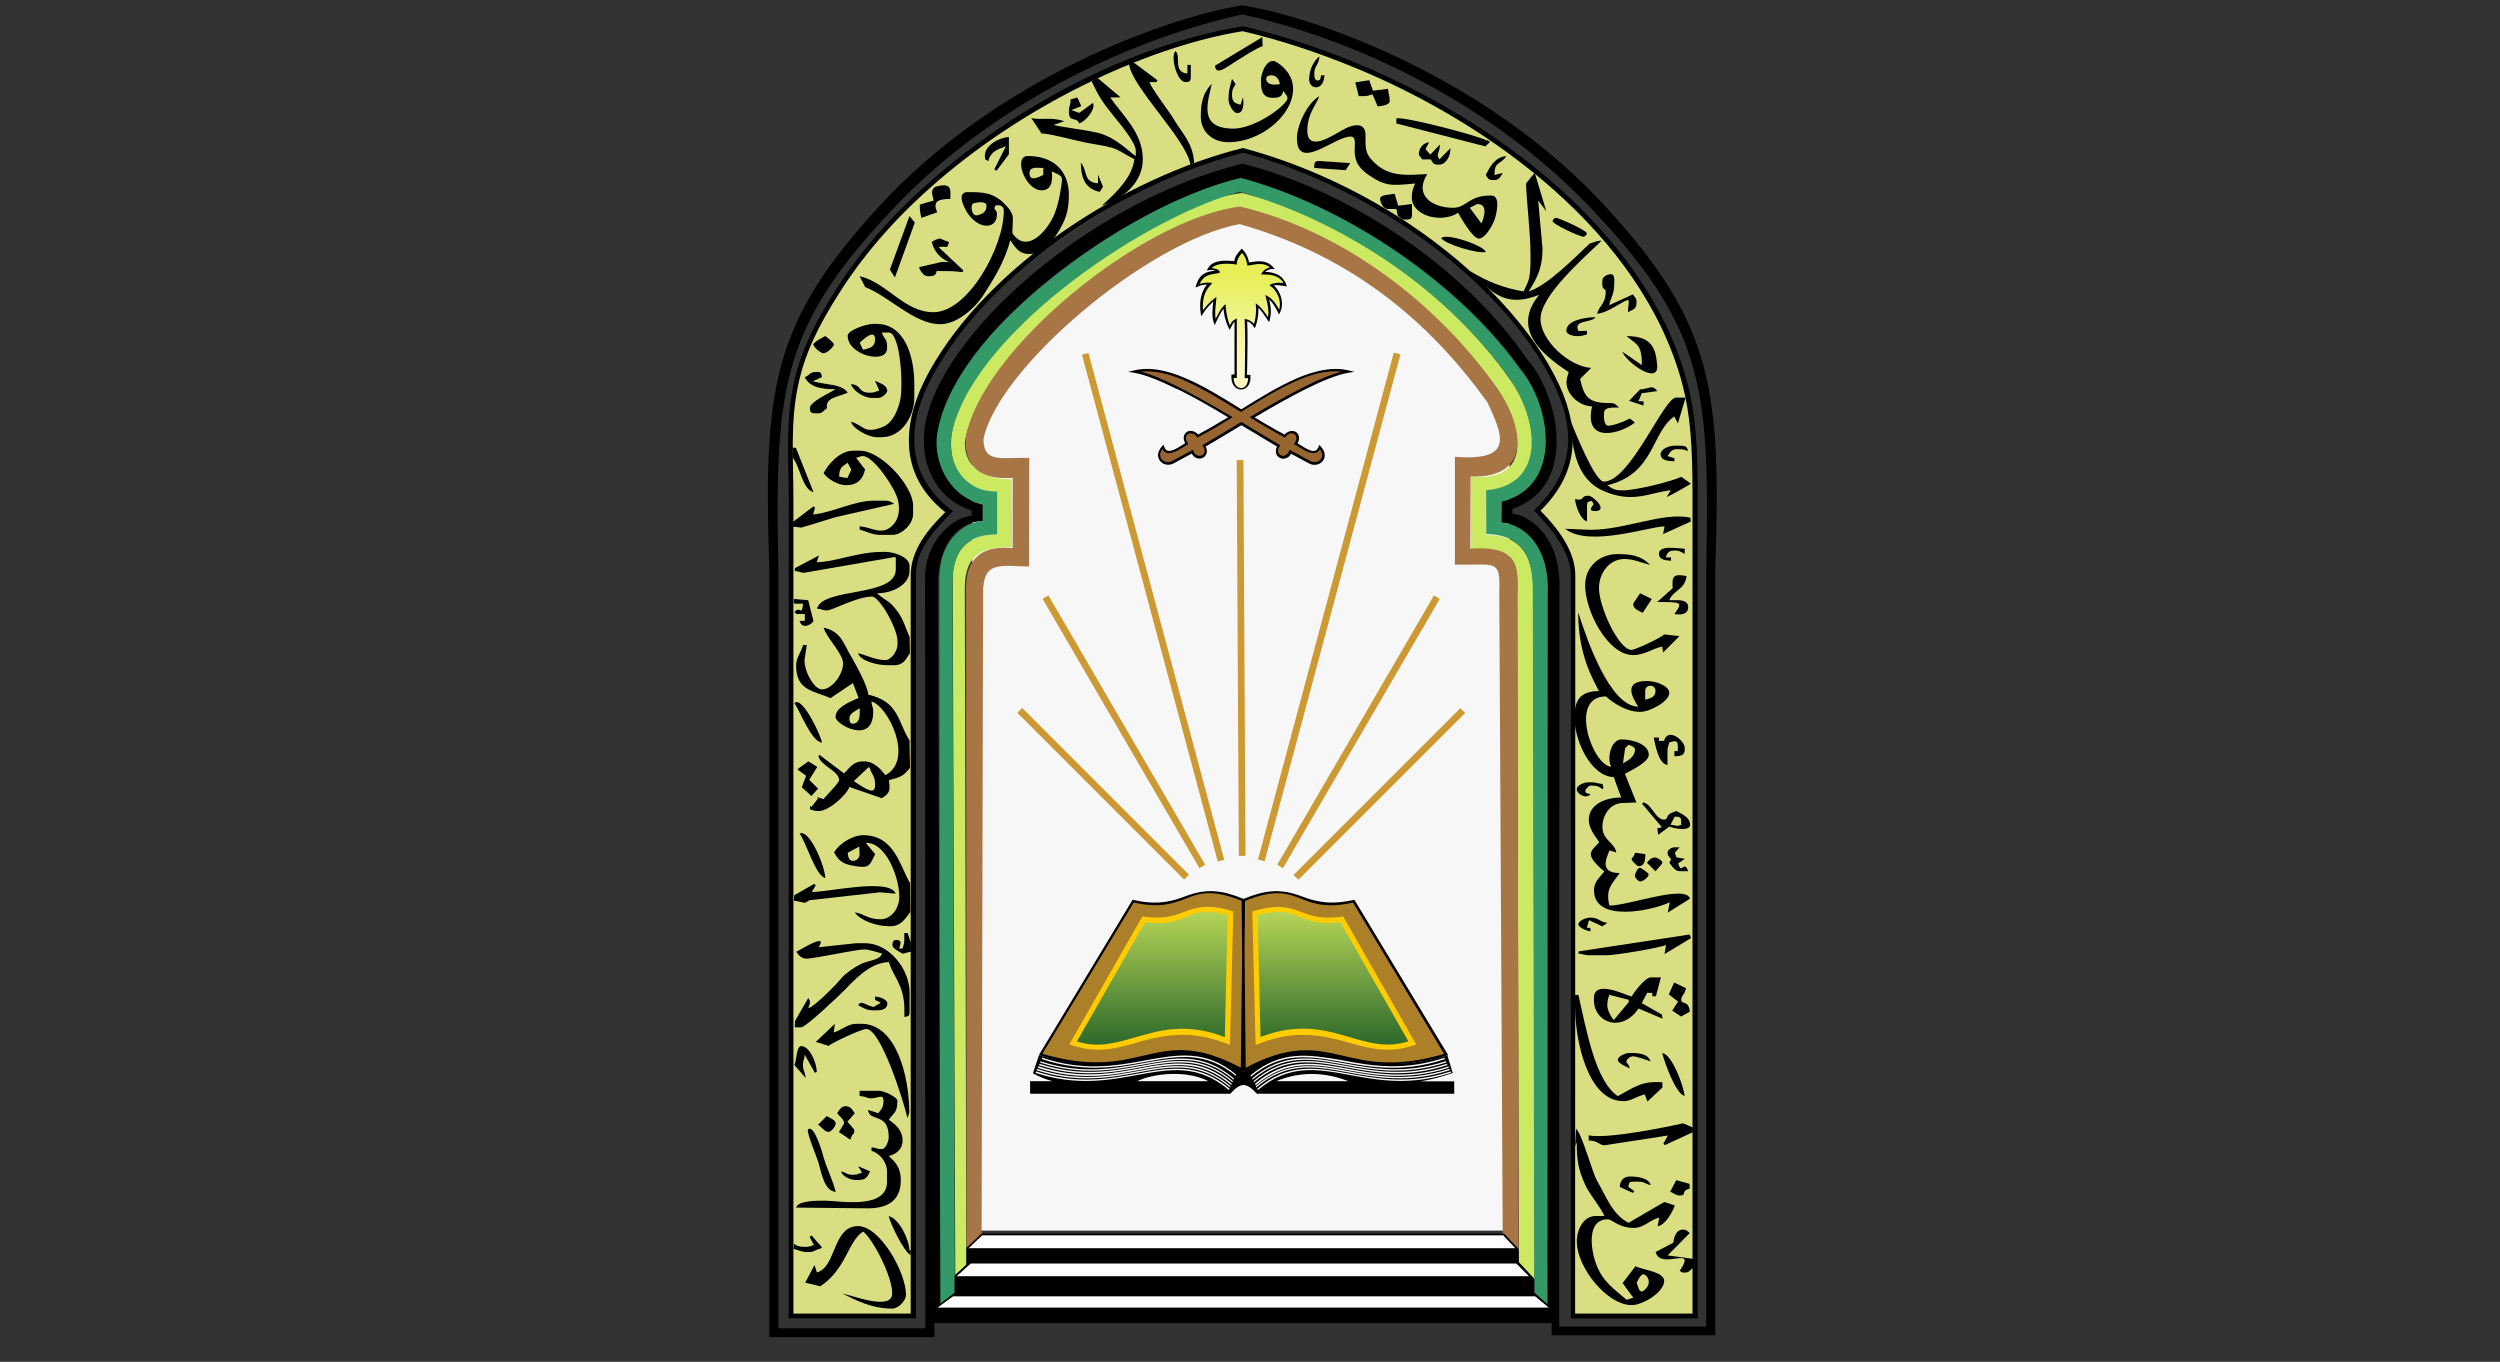 <?xml version="1.0" encoding="UTF-8"?><svg id="Layer_1" xmlns="http://www.w3.org/2000/svg" xmlns:xlink="http://www.w3.org/1999/xlink" viewBox="0 0 250 136.18"><rect x="0" y="0" width="250" height="136.18" fill="#333333" stroke="none"/><defs><style>.cls-1{fill:url(#linear-gradient-2);}.cls-1,.cls-2,.cls-3,.cls-4,.cls-5,.cls-6,.cls-7,.cls-8,.cls-9,.cls-10,.cls-11,.cls-12{fill-rule:evenodd;}.cls-2{fill:url(#linear-gradient-3);}.cls-13{fill:#fc0;}.cls-3{fill:#fff;}.cls-4{fill:#a87645;}.cls-5{fill:#d8de81;}.cls-6{fill:#396;}.cls-7{fill:#f7f7f7;}.cls-9{fill:#cbe961;}.cls-10{fill:#ab8029;}.cls-11{fill:url(#linear-gradient);}.cls-12{fill:#976530;}.cls-14{fill:#c93;}</style><linearGradient id="linear-gradient" x1="124.12" y1="54.08" x2="124.12" y2="63.46" gradientTransform="translate(0 90.77) scale(1 -1)" gradientUnits="userSpaceOnUse"><stop offset="0" stop-color="#faf8c1"/><stop offset="1" stop-color="#e6ef55"/></linearGradient><linearGradient id="linear-gradient-2" x1="115.19" y1="1.22" x2="115.19" y2="-15.33" gradientTransform="translate(0 90.77) scale(1 -1)" gradientUnits="userSpaceOnUse"><stop offset="0" stop-color="#c7e25c"/><stop offset="1" stop-color="#1c5c25"/></linearGradient><linearGradient id="linear-gradient-3" x1="133.36" x2="133.36" xlink:href="#linear-gradient-2"/></defs><path class="cls-7" d="M123.6,21.09c11.21,3.49,21.74,10.5,27.35,21.5v80.47h-53.72V43.09c-.26-6.01,18.68-22.5,26.37-22Z"/><path class="cls-12" d="M113.43,37.15c2.29.4,6.08,2.5,9.59,4.58-1.08.65-2.17,1.31-3.25,1.89-.67-.86-1.72-.19-1.1.76-.84.52-2.01,1.41-2.38.33-.95.98.02,1.96.93,1.57.67-.36,1.33-.72,2-1.08.43,1.08,1.84.41,1.17-.59,1.1-.65,2.39-1.43,3.74-2.24,1.34.81,2.63,1.58,3.74,2.24-.67,1,.74,1.67,1.17.59.67.36,1.33.72,2,1.08.91.38,1.88-.6.93-1.57-.36,1.07-1.53.19-2.38-.33.62-.95-.43-1.62-1.1-.76-1.1-.59-2.19-1.22-3.25-1.89,3.53-2.08,7.3-4.18,9.59-4.58-3.17-.74-6.83,1.51-10.69,3.91-3.86-2.38-7.52-4.63-10.69-3.91Z"/><path d="M114.07,37.16c1.07.28,2.36.83,3.75,1.53,1.67.84,3.51,1.88,5.27,2.93l.17.1-.17.1c-.55.33-1.08.65-1.62.98-.53.31-1.08.62-1.64.91l-.09.05-.07-.09c-.21-.28-.46-.36-.67-.34-.09.02-.15.03-.22.09s-.12.1-.14.17c-.09.17-.07.43.12.71l.07.1-.1.07h0c-.1.07-.19.12-.28.17-.36.22-.76.48-1.14.6-.45.15-.83.12-1.07-.33-.17.22-.24.43-.22.62,0,.14.05.26.12.36.07.1.17.19.31.24.21.1.46.1.72,0l2-1.08.12-.07.05.12c.12.33.34.46.57.48h0c.1,0,.19-.02.28-.05.09-.03.15-.1.21-.19.1-.17.1-.41-.09-.71l-.07-.1.1-.07h0c.79-.46,1.67-.98,2.6-1.55.31-.19.64-.4,1.14-.69l.05-.03.05.03h0c.52.31.83.5,1.14.69.93.55,1.81,1.08,2.6,1.55l.1.07-.07.1c-.19.29-.19.53-.09.71.05.09.12.14.21.19.09.05.19.07.28.05h0c.21-.02.43-.15.57-.48l.05-.12.12.07,2,1.08c.26.1.52.09.72,0,.12-.05.22-.14.29-.24s.12-.22.12-.36c0-.19-.07-.4-.22-.62-.22.43-.62.46-1.07.33-.36-.12-.76-.38-1.14-.6-.09-.05-.17-.12-.29-.17l-.1-.07.07-.1c.19-.29.21-.53.12-.71-.03-.07-.09-.14-.14-.17-.07-.05-.14-.07-.22-.09-.21-.02-.46.07-.67.34l-.07.09-.09-.05c-.55-.29-1.1-.6-1.64-.91s-1.08-.64-1.62-.98l-.17-.1.17-.1c1.76-1.05,3.6-2.1,5.27-2.93,1.39-.71,2.7-1.26,3.75-1.53-1.38-.15-2.86.21-4.41.88-1.79.77-3.67,1.93-5.59,3.12l-.07.03-.07-.03c-1.93-1.19-3.8-2.34-5.59-3.12-1.51-.65-3-1.03-4.37-.88h0ZM117.72,38.92c-1.67-.83-3.17-1.45-4.3-1.64l-.6-.1.59-.14c1.62-.38,3.34,0,5.16.79,1.79.76,3.65,1.91,5.56,3.1,1.91-1.19,3.77-2.32,5.56-3.1,1.82-.77,3.55-1.17,5.16-.79l.59.14-.6.1c-1.14.19-2.63.81-4.3,1.64-1.62.81-3.37,1.81-5.08,2.82.48.29.96.59,1.45.86.52.29,1.03.59,1.55.86.26-.29.57-.4.83-.36.12.02.24.05.33.12.1.07.17.15.22.28.1.22.1.52-.09.83.05.03.12.07.19.12.36.22.74.46,1.08.59.36.12.69.09.83-.36l.07-.19.14.14c.31.33.43.65.41.93,0,.19-.07.36-.17.5s-.24.26-.4.33c-.26.12-.6.14-.91,0h0l-1.89-1.02c-.17.34-.45.48-.72.5h0c-.14.02-.28-.02-.41-.09-.12-.07-.22-.15-.29-.28-.12-.22-.15-.52.03-.84-.76-.45-1.6-.95-2.5-1.5-.4-.24-.81-.48-1.07-.64-.28.17-.69.41-1.08.65-.9.53-1.74,1.05-2.5,1.48.19.33.15.64.03.84-.07.12-.17.22-.29.28-.12.07-.26.09-.41.09h0c-.28-.02-.53-.17-.72-.5l-1.89,1.02h0c-.33.14-.65.12-.91,0-.15-.07-.29-.19-.4-.33-.1-.14-.15-.31-.17-.5,0-.29.12-.62.41-.93l.14-.14.07.19c.14.45.46.48.83.36.34-.12.72-.36,1.08-.59.07-.03.12-.09.19-.12-.17-.33-.19-.62-.09-.83.05-.1.14-.21.22-.28.1-.07.21-.1.33-.12.26-.03.57.07.83.36.52-.28,1.03-.57,1.55-.86.48-.29.96-.59,1.45-.86-1.69-1.02-3.44-2.03-5.06-2.82Z"/><path class="cls-11" d="M128.51,28.49c-.21-.88-1.14-1.19-2.22-1.19.14-.26.62-.52.96-.52-.76-.81-1.72-.48-2.41-.4-.05-.45-.22-.86-.64-1.33-.34.38-.62.71-.65,1.2-1.1-.19-2.25-.12-2.65.62.36-.07.9.07.93.24-.84.19-1.7.12-2.1,1.43.38-.17.79-.24,1.22-.22-.57.59-.96,1.51-.77,2.96.41-.6.79-1.03,1.29-1.41-.05.62-.22,1.6.02,2.29.36-.74.64-1.29.95-1.58.07.76.21,1.5.53,2.13.22-.46.36-.65.59-.77v5.65h-.31c-.1,1.69,1.79,1.65,1.67.02h-.34c.02-1.84.09-3.84,0-5.66.22.05.62.26.83.6.22-.65.31-1.36.28-2.05.5.41.84,1,1.14,1.43.21-.76.07-1.48-.14-2.27.59.33.93,1,1.19,1.51.48-.86.02-2.17-.76-2.7.22-.14,1.05-.05,1.41.02Z"/><path d="M128.63,28.47h0l.05.19-.19-.05c-.24-.05-.74-.12-1.07-.09h-.05c.48.43.83,1.17.83,1.86,0,.15-.02.29-.05.45-.03.14-.09.29-.15.41h0l-.1.21-.1-.21h0c-.21-.41-.48-.95-.88-1.29.07.29.12.57.15.84.03.38.02.77-.09,1.17l-.07.26-.15-.21c-.03-.05-.1-.15-.15-.24-.21-.31-.45-.67-.76-.98,0,.41-.03.81-.12,1.22-.02.09-.05.19-.07.29h0c-.03.1-.05.19-.09.29h0l-.09.24-.14-.21c-.14-.22-.36-.4-.57-.48-.02,0-.03-.02-.05-.02.05,1.46.03,3.03,0,4.53,0,.29-.02.57-.02.84h.34v.1c.05.62-.17,1.03-.48,1.22-.14.09-.29.14-.46.14-.15,0-.33-.05-.46-.14-.31-.19-.53-.62-.5-1.24v-.12h.31v-5.28s-.05.05-.09.1c-.09.12-.17.28-.28.5l-.1.22-.12-.22c-.17-.33-.29-.69-.38-1.05-.07-.28-.1-.57-.14-.84-.09.12-.17.24-.26.4-.15.26-.31.59-.48.95l-.14.28-.09-.28c-.21-.6-.12-1.39-.05-2v-.07c-.15.14-.29.28-.43.43-.21.22-.4.48-.6.77l-.17.26-.05-.31c-.15-1.07.02-1.86.36-2.46.07-.12.14-.22.21-.33.02-.03.03-.05.05-.07-.21.02-.41.03-.6.09-.05.02-.1.03-.15.05-.05.02-.1.03-.15.07h0l-.24.1.07-.26c.36-1.19,1.07-1.31,1.82-1.43l.1-.02c-.09-.03-.21-.05-.33-.05h-.15c-.05,0-.1,0-.14.02h0l-.24.03.12-.22c.29-.57,1.02-.77,1.82-.76.15,0,.31.02.46.02.12.02.24.02.34.03.03-.21.1-.4.21-.57.12-.21.28-.4.46-.59l.09-.1.09.1c.21.24.36.46.46.71.09.19.14.38.17.57.07-.02.15-.02.22-.03.67-.1,1.5-.24,2.17.48l.19.21h-.29c-.21,0-.48.12-.67.26l-.02.02c.71.03,1.33.21,1.7.6.09.09.17.19.22.29.12.12.15.24.19.38h0ZM128.34,28.33s-.03-.09-.05-.12c-.05-.09-.1-.17-.19-.24-.38-.4-1.05-.53-1.79-.53h-.21l.1-.17s0-.02.02-.02h0s.05-.09.1-.12l.12-.12c.15-.12.36-.22.55-.28-.57-.45-1.22-.34-1.79-.24-.12.02-.24.03-.34.05l-.12.02-.02-.12c-.03-.21-.09-.41-.17-.62-.09-.17-.19-.36-.34-.53-.14.14-.24.29-.33.43-.1.17-.17.38-.19.6l-.02.14-.14-.02h0c-.15-.02-.31-.05-.45-.05-.15-.02-.29-.02-.45-.02-.62,0-1.17.12-1.48.45h.1c.33.03.67.17.71.33l.03.12-.12.03h0c-.12.03-.24.05-.36.07-.62.1-1.2.21-1.55,1.03.03-.02.07-.02.09-.03.29-.09.6-.12.93-.1l.26.02-.17.19h0c-.07.09-.15.17-.22.26s-.14.19-.19.29c-.28.48-.43,1.14-.36,2,.14-.19.29-.38.43-.53.21-.24.43-.45.69-.64l.22-.17-.02.28h0c0,.1-.02.22-.03.34-.05.48-.12,1.07-.03,1.58.12-.24.24-.46.34-.65.15-.28.31-.5.46-.65l.19-.19.02.26c.03.38.09.74.17,1.1.07.28.14.53.24.77.07-.12.14-.22.19-.31.1-.14.21-.22.34-.29l.17-.1v5.97h-.31c0,.46.17.76.4.91.1.07.22.1.33.1.12,0,.22-.03.33-.1.22-.14.38-.45.38-.9h-.34v-.14c0-.31.02-.64.02-.95.02-1.55.05-3.18-.02-4.68v-.15l.15.03h0s.07.02.12.03h0s.09.03.14.05c.17.09.36.21.52.38,0-.02.02-.03.02-.05h0c.02-.09.05-.17.07-.28.1-.48.14-.96.1-1.45l-.02-.28.21.17h0c.43.34.74.81,1.02,1.22h0c.05-.28.05-.53.02-.81-.03-.36-.12-.74-.22-1.12l-.07-.28.26.14h0c.53.29.88.86,1.12,1.34.02-.05.03-.09.03-.14.03-.12.05-.26.05-.4,0-.69-.38-1.43-.9-1.81l-.14-.09.12-.1h0s.1-.05.15-.07c.05-.02.12-.02.19-.03h0c.28-.1.65-.07.93-.03Z"/><polygon class="cls-14" points="146.52 71.3 129.84 87.98 129.35 87.5 146.03 70.82 146.52 71.3"/><polygon class="cls-14" points="143.98 59.89 128.3 86.81 127.72 86.48 143.4 59.54 143.98 59.89"/><rect class="cls-14" x="106.69" y="60.36" width="52.47" height=".69" transform="translate(39.88 173.38) rotate(-75)"/><polygon class="cls-14" points="123.88 85.59 123.67 46.01 124.34 46.01 124.55 85.59 123.88 85.59"/><rect class="cls-14" x="109.97" y="67.59" width=".69" height="23.58" transform="translate(-23.82 101.25) rotate(-45)"/><polygon class="cls-14" points="104.26 59.89 119.94 86.81 120.52 86.48 104.84 59.54 104.26 59.89"/><rect class="cls-14" x="114.98" y="34.48" width=".67" height="52.47" transform="translate(-11.79 31.92) rotate(-15)"/><path class="cls-10" d="M113.33,90.11c5.75,1.33,5.16-2.55,11.07-.09l-.17,16.95c-8.74-4.77-9.73,1.6-20.16-1.53l9.26-15.34Z"/><path class="cls-10" d="M135.34,90.11c-5.75,1.33-5.16-2.55-11.05-.09l.17,16.95c8.74-4.77,9.73,1.6,20.16-1.53l-9.28-15.34Z"/><path class="cls-1" d="M114.38,91.92c4.65.71,3.94-2,8.68-.6-.1,4.25-.21,8.52-.31,12.77-7.14-2.98-10.31,2.12-15.42.19l7.06-12.36Z"/><path class="cls-13" d="M118.41,91.2c1.76-.74,3.06-.62,4.92-.07l-.33,13.37c-3.37-1.39-5.94-1.24-9.33-.24-2.39.71-4.3,1.08-6.73.17l7.3-12.79c1.55.22,2.72.15,4.17-.45h0ZM118.61,91.68c-.95.4-1.96.83-4.1.53l-6.82,11.93c2.1.69,3.89.15,5.82-.4,2.46-.72,5.15-1.51,8.97-.03l.29-12.19c-2.27-.64-3.18-.26-4.17.15Z"/><path class="cls-2" d="M134.17,91.92c-4.65.71-3.94-2-8.68-.6.1,4.25.21,8.52.31,12.77,7.14-2.98,10.31,2.12,15.42.19l-7.06-12.36Z"/><path class="cls-13" d="M134.04,92.21c-2.13.29-3.15-.14-4.1-.53-.98-.41-1.91-.79-4.18-.17l.29,12.19c3.82-1.48,6.51-.69,8.97.03,1.93.57,3.72,1.08,5.82.4l-6.8-11.91h0ZM130.15,91.2c1.43.6,2.6.67,4.17.45l7.3,12.79c-2.43.91-4.34.52-6.73-.17-3.39-1-5.96-1.17-9.33.24l-.33-13.37c1.86-.55,3.17-.67,4.92.07Z"/><path class="cls-9" d="M95.1,44.39c0,2.94,1.77,4.72,4.63,4.82v4.23c-.76-.03-4.46-.03-4.46,4.51l.26,69.61,1.1-1.12-.15-67.63c0-3.55,1.96-4.13,4.72-4.1l-.02-6.78c-2.72.02-4.7-1.05-4.7-3.7,1.67-9.71,17.16-20.6,27.56-23.53,9.67,2.74,18.95,8.76,25.75,18.26,2.62,4.17,3.34,9.23-2.7,8.71v7.28c4.66-.02,4.7,1.1,4.63,4.56l.17,66.72,1.58,1.7-.15-68.25c.12-3.34-.67-6.2-4.68-6.18v-4.39c6.61-.53,4.92-7.78,2.27-11.29-5.68-8.09-16.2-16.04-26.7-18.52-9.66,1.08-29.11,15.96-29.11,25.08Z"/><path class="cls-6" d="M93.6,43.98c0,2.94,1.65,5.82,4.68,6.47v1.65c-1.38.02-4.34,1.55-4.34,5.75l.03,72.81,1.51-1.41-.24-70.47c-.09-4.6,2.22-5.32,4.48-5.34v-4.29c-3.39.05-4.92-2.84-4.6-5.49,1.67-9.71,18.44-21.57,28.83-24.49,9.67,2.74,20.26,9.23,27.04,18.71,2.94,4.3,3.58,10.62-2.38,11.15l.02,4.37c3.87.1,4.72,2.56,4.65,6.01l.15,69.83,1.34,1.31V59.61c.29-5.51-2.98-7.33-4.65-7.33l.02-2.1c6.37-1.51,4.85-9.97,1.82-13.31-5.68-8.09-17.09-16.21-27.89-19.07-11.79,2.6-30.5,17.06-30.5,26.18Z"/><path class="cls-4" d="M96.55,44.05c0,2.94,1.82,3.92,4.72,3.74v7.02c-.76-.03-4.66-.59-4.66,3.96l.05,66.22,1.5-1.33.15-64.41c0-3.25,1.82-2.62,4.6-2.6l.02-10.86c-2.72-.07-4.58.59-4.58-1.88,1.41-7.04,16.35-19.78,25.61-21.5,9.67,2.74,18.02,8.37,24.8,17.85,1.33,3,2.96,5.92-3.27,5.42v10.79c4.11.07,4.56-.65,4.44,2.82l.34,64.14,1.58,1.7-.1-65.67c.26-3.75-.77-4.82-4.72-4.6l.03-7.21c6.45.24,5.16-5.49,2.51-9-5.68-8.09-15.08-15.51-25.56-17.99-9.6,1.14-26.1,14.34-27.47,23.38Z"/><path class="cls-8" d="M92.38,43.96c-.02,3.32,1.72,6.13,4.79,7.09v.53c-1.38.02-4.66,2.05-4.66,6.27l.03,74.98h-14.7V57.01c-.33-17.49.02-23.89,10.91-35.53,9.81-10.72,23.75-17.45,35.48-20.04,11.72,2.58,25.66,9.31,35.48,20.04,10.91,11.62,11.26,18.02,10.91,35.53v75.65h-14.7l.02-73.35c.33-6.01-3.43-7.88-4.7-7.95v-.46c6.78-2.36,4.51-11.62,1.48-14.96-5.94-8.76-17.32-16.77-28.47-19.57-15.94,3.87-31.86,18.47-31.86,27.59h0ZM76.92,133.71h16.52v-1.41h.6v-1.36h-.65l.65-.52-.24-71.64c-.09-4.6,2.22-6.66,4.48-6.68v-1.65c-3.05-.64-4.89-3.77-4.6-6.78,1.34-10.41,18.59-22.98,30.4-25.91,9.83,2.65,21.48,9.88,28.32,19.54,3.22,4.66,3.24,11.62-2.25,12.86l-.02,2.1c2.48.09,4.84,2.67,4.66,6.89l-.03,71.38.52.45h-.52v1.22h.4v1.33h16.37V56.93c.59-18.02-.19-24.51-10.93-36.23C148.67,7.7,131.68,1.79,124.57.59l-.34-.05-.34.05c-7.11,1.2-24.1,7.09-36.03,20.1-10.74,11.7-11.52,18.21-10.93,36.23v76.79h0Z"/><polygon class="cls-3" points="97.08 126.33 151.63 126.33 152.94 127.64 95.62 127.64 97.08 126.33"/><polygon class="cls-3" points="98.22 123.52 150.32 123.52 151.56 124.85 96.82 124.85 98.22 123.52"/><polygon class="cls-3" points="95.29 129.62 153.52 129.62 154.92 130.79 93.72 130.79 95.29 129.62"/><path class="cls-8" d="M95.46,129.27v-1.74l1.19-1.05v-1.7l1.51-1.43h52.24l1.46,1.55v1.31l1.57,1.69v1.38l1.91,1.65v1.38h-62.05v-1.38l2.17-1.65h0ZM97.08,126.33l-1.46,1.31h57.3l-1.29-1.31h-54.55ZM98.22,123.52l-1.39,1.31h54.74l-1.24-1.31h-52.1ZM95.29,129.62l-1.57,1.15h61.19l-1.38-1.15h-58.25Z"/><path class="cls-5" d="M91.31,131.6h-12.2V49.28c-.36-9.16.07-13.03,4.8-20.38,9.31-14.46,28.04-24.06,40.36-26.04v-.02h.07v.02c11.95,2.86,30.07,10.79,39.54,25.79,4.8,7.63,5.63,11.36,5.63,20.64v82.31h-12.2V56.91c-.95-3.41-2.05-4.29-3.58-5.87,4.35-4.13,4.15-8.38,1.58-13.31-6.08-11.69-21.36-20.12-30.98-22.7-9.67,2.46-25.13,11.38-31.16,22.2-2.75,4.97-3.34,10.09,1.76,13.94-1.53,1.55-2.63,2.39-3.58,5.75v74.67h-.03Z"/><path d="M78.87,131.84V49.82c0-3.86-.33-7.64.5-11.45.65-3.06,1.96-5.89,4.34-9.59h0c2.67-4.13,6.02-7.8,9.74-11,8.5-7.33,19.71-13.31,30.86-15.16,3.86.91,7.63,2.17,11.29,3.67,13.74,5.65,29.11,16.83,33.14,32,.81,3.06,1.03,6.35,1.03,11v82.55h-12.69V57.55c0-2.46-2.08-4.84-3.68-6.51,4.17-3.96,4.25-8.3,1.7-13.19h0c-.84-1.62-1.88-3.18-3.03-4.68-6.66-8.54-17.4-15.1-27.75-17.9-11.67,3-25.1,11.55-30.93,22.07-2.77,5.01-3.03,10.07,1.91,13.79-1.69,1.7-3.7,3.7-3.7,6.3v74.4h-12.74v.02ZM79.35,131.36h11.72V57.55c0-2.58,1.76-4.65,3.46-6.33-4.82-3.8-4.32-9.17-1.6-14.08,5.9-10.62,19.55-19.4,31.36-22.34,10.57,2.82,21.33,9.38,28.13,18.09,1.19,1.51,2.22,3.1,3.08,4.75h0c2.51,4.84,2.63,9.43-1.45,13.43,1.64,1.67,3.48,3.98,3.48,6.45l-.02,73.84h11.74V49.28c0-4.61-.21-7.85-1.02-10.88-3.99-15.03-19.24-26.1-32.84-31.67-3.61-1.48-7.33-2.72-11.12-3.61-8.83,1.41-20.97,6.76-30.54,15.03-3.68,3.17-7.01,6.8-9.64,10.9h0c-2.36,3.65-3.63,6.42-4.27,9.43-.81,3.77-.48,7.52-.48,11.34v81.54h0Z"/><path class="cls-8" d="M121.5,6.56c.07,1.1,1.24.09,2.13-.46.59-.36,2.12-1.36,2.63-1.48l-.03-.91-4.73,2.86Z"/><path class="cls-8" d="M117.36,5.65v.17c0,.91.53,2.39,1.2,2.39.4,0,.52-.12.52-.52v-1.2h-.34v.86c-1.51-.12-.57-1.77-1.2-2.24-.12.22-.17.21-.17.53Z"/><path class="cls-8" d="M130.9,7.87c0,.4.22.86.69.86.6,0,.81-.62.86-1.2h-.34c-.07.26-.03.52-.34.52-.24,0-.34-.24-.34-.52v-.17c0-.83.43-.77.52-1.72-.57.4-1.03,1.34-1.03,2.24Z"/><path class="cls-8" d="M135.53,8.23l.34,1.38h.52c.46,0,.46-.09.86-.17l.52,1.2c.38-.03,1.2-.15,1.2-.52,0-.59-.12-.67-.17-1.24l-1.5.19-.38-1.05-1.39.21Z"/><path class="cls-8" d="M122.85,9.76v.17c0,.57.52,1.38.86,1.38.65,0,.69-.86.59-1.58l-.24.74c-.62-.14-.86-.28-.86-1.03,0-.52.17-.69.36-1.03l-.36-.52c-.15.64-.34,1.07-.34,1.88Z"/><path class="cls-8" d="M107.06,9.95c-.02.77-.17.55-.17,1.19,0,1.2.74.46,1.03,1.2.59-.15,1.67-1.39,1.38-2.05l-1.38,1-.77-.28.98-.4-.4-.86-.67.19Z"/><path class="cls-8" d="M126.62,7.87c0-.24.24-.34.52-.34.53,0,.74.43.86.86-.41.14-1.38.15-1.38-.52h0ZM126.1,8.06c0,.86.05,1.72,1.2,1.72.69,0,.9-.15,1.03-.69.53.72.62.74-.07,1.43-1.14,1.12-3.37,2.34-4.91,2.34-3.48,0-2.63-2.48-2.17-4.49-.93.96-1.1,2.01-1.1,3.29,0,1.53,1.19,2.56,2.74,2.56,4.66,0,8.92-5.37,4.87-7.99-.95-.62-1.6,1.05-1.6,1.82Z"/><path class="cls-8" d="M141.88,15.42c0,.1.24.36.34.52h.86c.17.28.22.52.69.52h.17c.64,0,1.15-.88,1.1-1.64l-1.1,1.12s-.17-.33-.17-.34c0-.33.22-.55.22-1.14l-.96,1-.48-.55.36-.69c-.6.07-1.03.6-1.03,1.2Z"/><path class="cls-8" d="M98.49,15.6c0,.48.07.31.34.52.22-.98.91-1.15,1.77-1.51l-1.17,2.32.22.15,1.24-1.65v-1.72c-1,.03-2.41.83-2.41,1.89Z"/><path class="cls-8" d="M131.42,16.8l3.15.22.45-.71-3.08-.21c-.48-.03-.52.22-.52.69Z"/><path class="cls-8" d="M148.58,17.49c.17.28.22.52.69.52h.17c.48,0,.65-.4.84-.72l-.84.21c.03-1.45.55-.93,1.2-1.89-1.15.09-1.65,1.08-2.07,1.89Z"/><path class="cls-8" d="M109.97,19.19l.33-.52-.5-1.2v.86c-1.53-.12-1-1.24-1.72-2.07.02,1.7.53,2.62,1.89,2.93Z"/><path class="cls-8" d="M146.98,20.78c.12-.07.72-.38.74-.38,1.12,0,.69,1.31.43,1.95l-1.17-1.57h0ZM129.7,13.88c0,2.96,3.12.41,4.7-.09.84-.26,1.14-.21,1.08.74-.1,1.62.28,2.36,2.13,3.44,1.27.72,2.15.52,3.91.38-.19.41-.34.76-.34,1.38,0,1.89,3,2.63,4.63,1.55.28.52,1.48,2.58,2.07,2.58.53,0,1.15-.9,1.53-1.77.19-.43.71-2.5-.22-2.53-2.29-.09-2.5,1.22-3.89,1.22-1.93,0-3.96-1.14-2.58-3.37-1.91.09-3.74.34-5.27-1.14-.93-.88-.91-1.36-.9-2.74.02-1.33-1.19-1.1-2-.69-.9.43-3.82,2.62-3.82.21,0-1.72.98-2.69,1.2-3.43-1.15.65-2.24,2.82-2.24,4.25Z"/><path class="cls-8" d="M155.26,22.12c0,.29,2.7,1.55,3.08,1.55.15,0,.34-.19.34-.34,0-.29-2.82-1.55-3.08-1.55-.15,0-.34.19-.34.34Z"/><path class="cls-8" d="M148.58,25.2c-.17-.65-4.03-1.96-4.46-1.38.45.62,3.63,1.57,4.46,1.38Z"/><path class="cls-8" d="M93.17,24.17c.22.95.81,1.64,1.74,2.05l-.72-.03-2.27.52.05.22c.19.29.38.69.86.69.65,0,.71-.1.86-.52l1.55.02,1.02.09.07-.17-2.46-2.32c.86-.19.81.31,1.03-.52-.28-.07-.86-.34-.86-.34-.28-.02-.69.22-.86.33Z"/><polygon class="cls-8" points="88.99 26.96 89.49 27.75 91.48 22.26 90.95 21.6 88.99 26.96"/><path class="cls-8" d="M160.23,28.11v.34c0,.57.34.36.34.69,0,1.29-.62,1.33-.86,2.24.65-.05,1.57-.57,2.05-.86,1.51-.88,1.07-.57,1.03.69.38-.19.86-.29.86-.86v-.17c0-.38-.14-.38-.36-.74l-2.38,1.08c.19-.83.52-1.07.52-2.24v-.34c0-.28-.1-.52-.34-.52-.4.02-.86.24-.86.69Z"/><path class="cls-8" d="M156.64,33.09c0,.33.64.52,1.03.52h.17c.46,0,.48-.09.86-.17v-.36l-.86.02c-.55-1.15,1.27-.77,1.72-1.38-1.19.02-2.93.34-2.93,1.38Z"/><path class="cls-8" d="M81.33,34.46c0,.17.65.86,1.03.86s1.03-.69,1.03-.86c0-.22-.69-.71-.86-.86-.22.12-1.2.62-1.2.86Z"/><path class="cls-8" d="M162.64,33.6c1,.86,1.55.79,1.55,2.91l-1.96-1.34c.43,1.1,3.63,3.36,3.49,1.38-.14-1.76-.55-2.94-3.08-2.94Z"/><path class="cls-8" d="M87.92,39.06c-.45.12-.46.21-.93.21-1.24,0-.76-.76-1.89-.86.17.64,1.26,1.38,2.07,1.38h.69c.36,0,.86-.5.86-.69,0-.62-.76-.79-1.22-1.02l.43.98Z"/><path class="cls-8" d="M165.73,39.11c-.52-.71-.77-.21-1.72-.17l-1.1,1.14,1.43.48.02-.43h-.52l.34-.81,1.55-.21Z"/><path class="cls-8" d="M80.47,37.72c.52,1,1.6,1.2,3.08,1.2-.52.36-2.56,1.24-2.56,1.89,0,.4.12.52.52.52h.34c.41,0,.5-.28.86-.52-.22-1.08,1.15-1.1,2.07-1.55-.67-.91-2.17-.74-3.49-1.14l.91-.41c-.1-.38-.03-.52-.52-.52-.86.02-.59.31-1.2.52Z"/><path class="cls-8" d="M85.96,34.29c.22-.22,1.55-1.53,1.55-.34,0,.76-.57.88-1.2,1.03l-.34-.69h0ZM84.77,33.6c0,1.91,3.94,2.91,3.94,1.2v-.17c0-.81-.33-.69-.52-1.38h.69c1.17,0,1.5,5.51,1.1,6.94-.29,1.08-.79,2.17-1.76,2.53-1.88.71-1.81-.19-3.12-.55.19.72,1.76,1.55,2.56,1.55h.52c1.98,0,3.25-2.08,3.25-3.94v-1.38c0-2.89-1.02-6.01-3.77-6.01h-.34c-.77.02-2.56.64-2.56,1.2Z"/><path class="cls-8" d="M166.07,45.44c0,.62.76.67,1.38.69l-.02-.31-.67-.21c.19-.29.38-.69.86-.69h.34c.46,0,.48.09.86.17-.15-.41-.19-.52-.86-.52h-.52c-.53,0-1.38.33-1.38.86Z"/><path class="cls-8" d="M157.5,49.9c.07.72.55,2.07,1.2,2.24v-1.55c0-.48.14-.41.48-.5l.19.33c-.21.29-.59.69.17.69.28,0,.52-.1.52-.34,0-.45-.91-1.2-1.2-1.2-.9,0-.31.57-1.36.34Z"/><path class="cls-8" d="M83.91,47.66c.02-.88.29-1,.86-1.38l.36.69-.4.84-.83-.15h0ZM82.36,47.32c.36.55,1.43,1.2,2.24,1.2,1.15,0,1.67-.59,1.91-1.57l-.9-1.17c.46-.1.33-.17.69-.17,1.05,0,3.18,3.15,3.49,4.37.22.91.17,1.98-.69,2.7-1,.84-1.91.05-3.13-.05v.34c.72.17,1.24.52,2.07.52h1.2c.95,0,2.07-1.1,2.07-2.07v-.86c0-1.96-3.18-5.49-5.32-5.49h-.69c-1.34.02-2.46,1.33-2.94,2.24Z"/><path class="cls-8" d="M165.9,55.39c0,.59.64.64,1.2.69v-.34h-.52c.12-.45.33-.69.86-.69s.69.17,1.03.34v-.52c-.67,0-2.58-.41-2.58.52Z"/><path class="cls-8" d="M158.51,58.47c0,2.7,2.29,7.04,4.8,7.04,1.15,0,1.86-.62,2.91-.86l.09.6,1.64-1.64-1.55-.17c-.19.28-2.86,1.55-3.25,1.55-1.27,0-3.25-4.27-3.25-6.18,0-1.51,1.03-2.91,2.56-2.91.91,0,1.67.38,2.55.59-.9-.95-2-1.08-3.24-1.08-1.88-.02-3.25,1.34-3.25,3.06Z"/><path class="cls-8" d="M163.32,60.37c0,.55.48.65.95.91l.91-1.38-1.17-.57c-.07.1-.69,1-.69,1.03Z"/><path class="cls-8" d="M167.27,58.82l-1.55,1.38c2.44,0,2.6-.02,1.72,1.2.48.1,1.38.12,1.38-.69,0-.53-.5-.69-1.03-.69h-.86c.36-.98,1.6-1.08,1.72-2.41-1.31-.28-1.48.05-1.38,1.2Z"/><path class="cls-8" d="M79.45,70.32c.57.84,1.7,3.86,2.74,3.94-.05-.64-2.01-4.77-2.74-3.94Z"/><path class="cls-8" d="M166.41,74.09h-.52v-.34h-.52c.14.6.45,2.67,1.38,2.74v-1.38c0-.46.09-.46.17-.86.43-.1.86-.36.86.34v.52h-.34v.52c.62-.02,1.03-.07,1.03-.69v-.17c-.02-.74-1.69-2.07-2.07-.67Z"/><polygon class="cls-8" points="81.73 76.69 80.83 76.14 79.73 76.93 80.61 77.58 80.18 78.73 81.14 79.6 81.81 78.86 80.92 77.98 81.73 76.69"/><path class="cls-8" d="M157.67,78.89c0,.52.96,1.07,1.38.52-.26-.07-.52-.03-.52-.34,0-.14.36-.52.52-.52.64,0,.83.09,1.22.38l.07-.17-.09-.36c-.53-.05-.6-.17-1.2-.17h-.17c-.5-.02-1.2.33-1.2.67Z"/><path class="cls-8" d="M167.48,81.66c.69.03.62.07.64.83l-.36.1-.71-.12.43-.81h0ZM166.19,82.73l-.46.1.09.65,1.12-.83c.38.19,2.07.53,2.07-.17,0-.76-.86-1.1-1.38-1.38-.29.14-.48.14-.71.33-.26.21-.17.53-.5.53-.9,0-1.17-1.48-2.07-1.72l-.14.14,1.98,2.34Z"/><path class="cls-8" d="M163.16,85.93c0,.14.55.69.69.69.62,0,.67-.59.69-1.2l-1.03-.15c-.17.57-.34.43-.34.67Z"/><path class="cls-8" d="M164.69,86.27l.86.86c.15-.22.69-.74.69-.86,0-.24-.6-.52-.69-.52-.46,0-.64.26-.86.52Z"/><path class="cls-8" d="M166.76,85.24c0,.38.14.38.36.69l-.19.33c.21.29.55.86,1.03.86h.86c-.43-1.2-.67.45-1-.79l.67-.45-.84-.14-.17-.46.48-.55h-.52c-.34,0-.69.31-.69.52Z"/><path class="cls-8" d="M82.53,87.81c-.03-1.2-1.58-4.92-2.56-4.46.72,1.08,1.58,4.2,2.56,4.46Z"/><path class="cls-8" d="M163.49,87.63c0,.14.36.52.52.52.36,0,.86-.5.86-.69s-.83-.69-.86-.69c-.26,0-.52.59-.52.86Z"/><path class="cls-8" d="M157.84,92.44c0,.31.81.65,1.2.69v-.34h-.36l.22-.77,1.34.62.5-.36c-.79-.07-.81-.52-1.72-.52-.48,0-1.19.34-1.19.69Z"/><path class="cls-8" d="M157.86,95.14l-.02.22c.53.05.6.17,1.2.17h1.55c1.02,0,5.42-.76,6.01-1.03l-.15.91,2.65-1.6-.14-.36-11.1,1.69Z"/><path class="cls-8" d="M87.51,99.65v.34l.57.28-.72.43c-.95-.22-1.17-.71-1.55-.19.38.21.84.52,1.38.52h.52c.53,0,1.03-.15,1.03-.69-.02-.4-.76-.65-1.22-.69Z"/><path class="cls-8" d="M166.88,99.44l.93.72-.59.9.88.59.88-.48c-.1-1.2-.86-.67-.86-1.2,0-.4.36-.52.48-1.15l-1.19-.57-.53,1.2Z"/><path class="cls-8" d="M160.75,100.34c0-.46.09-.46.17-.86l1.95.5v.24l-1.48,1.77-.14-.12c-.21-.38-.52-.84-.52-1.38v-.15h.02ZM163.16,99.65c-.64-.15-3.77-1.76-3.77.17v.17c0,2.31,2.81,3.32,4.46.86l2.41,1.02-.07-.41-2.01-1.15.53-1.02h.52v.34h.36l.5-1.89h-1.03c-.55.02-1.67,1.48-1.89,1.91Z"/><path class="cls-8" d="M161.78,105.98c0,.36.91.71,1.2.86-.15-.59-.34-.45-.34-.69,0-.21.36-.52.69-.52.26,0,1.51.41,1.72.52-.21-.76-1.14-.86-2.07-.86-.5.02-1.2.36-1.2.69Z"/><path class="cls-8" d="M80.3,106.5c0-.65.12-.33.17-1.03l1.02,1.81.19-.09c-.02-.96-.74-2.58-1.55-2.58-.5,0-.46,1.43-.69,1.89l1.12,1.29c-.05-.69-.26-.65-.26-1.29Z"/><path class="cls-8" d="M168.46,109.6c-.09-1.03-1.29-4.22-2.24-4.29.26,1,1.34,4.05,2.24,4.29Z"/><path class="cls-8" d="M81.81,112.47c.43.29.64.72,1.07.72.19,0,.69-.5.69-.86,0-.31-.62-.57-.9-.72l-.86.86Z"/><path class="cls-8" d="M85.48,111.34c-.22-.33-.41-.72-.9-.72s-.65.4-.86.69c.26.38.69.6.69,1.03,0,.02-.45.74-.52.86l1.14.77c.26-.81.4-.4.4-.95,0-.12-.53-.64-.69-.86l.74-.83Z"/><path class="cls-8" d="M86.2,117.27c-.45.12-.45.21-.91.21-.62,0-.6-.21-1.2-.34.19.5.88.86,1.55.86h.17c.83,0,.91-.33,1.2-.86l-1.2-.52.4.65Z"/><path class="cls-8" d="M161.96,118.69l1.33.6.14-.17-.6-.43c.1-.38.03-.52.52-.52h.52c.62,0,.6.21,1.2.34-.19-.69-1.24-.86-2.07-.86-.64,0-.98.4-1.03,1.03Z"/><path class="cls-8" d="M81.85,116.28c.31,1.02.57,2.82,1.72,2.91-.28-1.17-.86-2.24-1.2-3.43-.12-.46-.96-3.41-1.57-2.81-.19.21.88,2.75,1.05,3.32Z"/><path class="cls-8" d="M167.03,119.17c.28.15.62.38.91.38.83,0,.05-.43,1.03-.69l-.02-.48-1.33-.36-.6,1.15Z"/><path class="cls-8" d="M87.85,109.08h-1.89v.52c.83.07.74.31,1.41.21.65-.1.98-.38.98.31,0,.64-.26.83-.52,1.2l-1.03-.33c.14,1.27,2.07.19,2.07,2.72,0,.48-.34,1.2-.69,1.2-.65,0-.33-.12-1.03-.17v.34c.77.21,1.55,1.1,1.55,2.07v1.03c0,2.82-4.77,1.89-6.18,1.89-.48,0-2.72-.07-2.91.69l6.87.07c2.15.07,3.6-.65,3.6-2.82,0-1.26-.55-1.79-1.2-2.41.74-.17,1.38-.69,1.38-1.55,0-1.02-.74-1.64-1.38-2.07.45-.69.86-.67.86-1.89.02-.38-1.36-1.02-1.88-1.02Z"/><path class="cls-8" d="M79.47,102.73h.65c.46,0,3.65-3.05,4.17-3.56,1.07-1.07,2.63-2.91,4.6-2.96.4,1.45,1.55,2.24,1.55,4.8v.69c.38-.1.52-.03.52-.52v-1.89c0-2.46-2.1-4.97-4.46-4.97h-.86l-3.77.4c.98-1.51-1.7.19-2.24.46.21.31.5.69,1.03.69.45,0,3.53-.59,3.8-.64,2.44-.41,1.84-.38,3.74.12-.19.69-1.33.65-2.17,1.08-.6.31-1.48.9-1.88,1.38-.52.64-2.67,2.84-3.32,3.01.12-.48.17-.29.17-.69,0-.02-.17-.34-.17-.34l-1.33,2.31-.03.64Z"/><path class="cls-8" d="M90.93,111.3c0-3.75-1.33-8.92-4.8-8.92h-.52c-.83,0-1.5.67-2.24.86l.12-.86-1.91,1.81,1.29.4c.21-.26,3.25-1.69,3.77-1.69,1.45,0,3.72,7.2,4.11,8.92l.17-.52Z"/><path class="cls-8" d="M91.05,94.16l-.29-.86h-.33v.69c0,.46-.09.46-.17.86h-.34c.1-.43.36-.86-.34-.86-.24,0-.34.24-.34.52,0,.34.76.71,1.03.86l.83-.21-.03-1Z"/><path class="cls-8" d="M91,88.31c-1.03-1.77-1.57-4.79-4.68-4.79-1.14,0-2.51.95-2.91,1.72.5.93.95,1.2,2.22,1.39,1.39.21,1.34-.17,1.89-1.22l-.95-1.12c2.01-.09,3.36,3.41,3.36,5.4,0,1.1-.77,2.24-1.89,2.24-1.24,0-1.79-.62-2.56-.69.53.79,2.1,1.38,3.43,1.38h.17c1.07,0,1.51-.86,1.96-1.43l-.03-2.89h0ZM85.93,84.66l.03.74c0,.4-.29.69-.69.69-.36,0-.48-.45-.5-.81l1.15-.62Z"/><path class="cls-8" d="M90.93,74c-1.2-1.91-1.02-3.82-4.11-4.54-.02-.84-1.34-3.2-1.76-3.91-.77-1.31-.96-2.38-2.7-2.79.26.95,1.74,2.39,1.93,3.39.19.95-.95,2.79-2.1,2.79-.83,0-1.88-2.03-1.72-3.08l.21-1.36h-.38c-.17.72-.69,1.24-.69,2.07,0,2.55,1.84,2.5,3.43,3.25l2.25-1.51.57,1.48c-.79.36-2.31.93-2.31,1.91,0,.76,3.77,2.84,3.77-.52,0-.65-.12-.33-.17-1.03,1.64.43,4.32,5.82,1.38,7.37-.38-.55-1.14-1.38-2.07-1.38h-.17c-1.03,0-1.36.71-1.89,1.2l-2.46-1.86-.1.15c.26.98,2.07,1.45,2.07,2.39,0,.28-1.31,1.55-1.55,1.89l-.67-.21.12.14-.67.86-.14-.1v.34c.38.09.4.17.86.17,1.03,0,2.81-1.62,3.08-2.41l3.24,1.12c.93-.57.79-.86.72-1.81,1.29-.31,1.45-.46,2.1-1.22l-.05-2.81h0ZM84.94,71.85c0-.53.65-.77,1.03-1.03v.52c0,.53-.15,1.03-.69,1.03-.26,0-.34-.22-.34-.52h0ZM86.87,76.7l.12.12c.19.69.52.69.52,1.72,0,.28-.1.52-.34.52-.41,0-1.34-.65-1.79-.95l1.5-1.41Z"/><path class="cls-8" d="M90.95,63.67c-.34-.71-.55-1.62-1.17-2.48-.86-1.2-1.15-1.03-2.08-1.86,1.48,0,3.25-.81,3.25-2.24v-.52c0-.83-1.48-1.38-2.41-1.38h-.34c-2.46,0-4.75,1.03-6.52,1.03l.21-.67-2.39,1.26-.03.28c.53.05.67.24,1.03.17l9.05-1.57.03.21v1.03c0,2.84-7.32,1.76-7.88,3.94.71.05.38.17,1.03.17.48,0,2.98-1.38,4.46-1.38.76,0,2.56,3.18,2.56,4.46v.34c0,.67-.65,1.55-1.2,1.55-.98,0-1.89-.48-2.74-.69.21.77,1.89,1.2,2.91,1.2h.69c.98,0,1.19-.65,1.58-1.2l-.03-1.67Z"/><path class="cls-8" d="M106.89,19.54c0-2.55-1.64-3.94-4.11-3.94-1.48,0-.28,3.43,1.38,3.43,1.12,0,1.08-1.14,1.03-1.89,1.12.53,1.1.43.91,1.62-.14.96-.31,1.7-.59,2.48-.62,1.67-2.77,4.3-4.27,2.08,0-1.58.33-1.77-.72-2.87-1.15-1.2-2.2-1.24-3.74-1.24-.77,0-.67.65-.5,1.15.95,2.6,3.41,2.84,3.41,1.08,0-.62-.41-.33-.17-.86.22-.1.86-.15.86.52,0,3.58-3.56,10.12-7.04,10.12-2.93,0-4.66-2.98-7.38-3.6.17.31.41.79.55,1.08,2.38.93,4.94,3.72,7.5,3.72,1.88,0,3.77-1.91,4.51-3.2,1.12-1.74,2-3.29,2.51-5.2.41.55.76,1.38,1.89,1.38,1.7,0,2.91-2.1,3.39-3.1.38-.76.57-1.62.57-2.75h0ZM102.95,17.32c0-.72.86-.52,1.38-.52v.69c-.45.22-1.38.72-1.38-.17h0ZM97.34,20.33c.45-.12,1.31-.24,1.31.24,0,.62-.38.81-.86.95-.69.19-.77-1.1-.45-1.19Z"/><path class="cls-8" d="M161.37,77.68c.22.59.34,1.02.76,2.07-1.65,0-3.25.72-3.25,2.24,0,1.07,1.03,2.08,1.03,2.24-.69.86-1.67,1.08.52,2.91-.38.55-1.03.96-1.03,1.89,0,3.25,5.73,2.07,7.57,1.2l-.19,1.03,2.22-1.39c-.4-1.46-6.13.69-8.06.69-.38-1.6.14-2.03,1.03-3.25-1.82-.03-1.53-1.1-1.02-2.27l.67.21c-.1-.95-1.38-1.22-1.38-2.56,0-1.14.74-2.39,2.07-2.39l1.33-.05-1.15-2.87c.57-.31,2.39-1.17,2.39-1.89,0-1.07-1.6-1.55-2.74-1.55-1,0-1.48,1.79-1.03,2.74-1.93-.21-4.25-7.04-.52-7.04,0,0,1.62,1.55,3.43,1.55.96,0,2.91-1.05,2.91-1.89,0-.74-1.39-1.2-2.24-1.2-2.22,0-1.64,1.41-.86,2.56-2.84,0-5.15-6.71-6.01-9.43,0,4.34,1.5,6.7,2.07,7.88-1.96,0-2.36,1.02-2.44,2.32-.14,2.39,1.57,6.21,3.92,6.28h0ZM164.52,69.11c0-.72,1.03-.72,1.03,0,0,.59-.53.74-1.03.86v-.86h0ZM162.85,74.47c.19.09.65.21.65.48,0,.72-.71,1.12-1.2,1.38l.21-1.51.34-.34Z"/><path class="cls-8" d="M140.28,21.95h.4c.4,0,.52-.12.52-.52v-1.03l-1.38.17-.36-1.2c-.52.12-1.39.09-1.45.46-.03.31.29,1.07.77,1.07h.86l.14.67.5.38Z"/><path class="cls-8" d="M157.41,100.51h.09c0,3.79,1.38,9.6,4.8,9.6h.17c.57,0,1.31-.52,2.01-.67l.26.72,1.5-1.41v-.52c-2.08-.17-2.84.52-4.46,1.38-2.29-1.53-3.18-6.83-3.94-10.12h-.41l-.02,1.02Z"/><path class="cls-8" d="M91.09,125.04h-.15c-.02-1.15-1.07-3.2-2.07-3.43.21.86,1.45,3.41,2.17,3.91l.05-.48Z"/><path class="cls-8" d="M79.35,124.88c.55.14.76.33,1.48.33.62,0,.6-.21,1.2-.34l.17-.14-1.05-1.19-.19.15.43.81c-.43.12-.43.19-.9.19-.4,0-.88-.07-1.08-.34l-.07.53Z"/><path class="cls-8" d="M79.38,90.06l1.12.22.46-.26,7.04-.79,1.57.14c-.59-1.6-6.64-.17-8.4-.17l.4-.65-.14-.17-2,1.14-.05.55Z"/><path class="cls-8" d="M79.37,60.25c.28.17-.19.12.41.12h.52c-.12,1.39-.31.09-.86.86.45.22-.14.17.52.17h.52v.69h-.52c.28,1,1.38.22,1.38,0,0-.03-.45-1.77-.52-2.07l-1.43-.12-.02.34Z"/><path class="cls-8" d="M79.26,52.66l.88.1,3.44-1.05,5.84-1.33c-.41-.22-.43-.31-.9-.31h-1.2c-1.86,0-4.2,1.22-6.01,1.38l.19-.67-.14-.15-2.08,1.57h-.02v.46Z"/><path class="cls-8" d="M79.23,45.74c.77.79.96,3.17,2.12,3.48l-1.76-4.44-.34-.02v.98h-.02Z"/><path class="cls-8" d="M93.36,20.06l-1.38.4c-.02.5.05.84.15,1.33l1.6-.57c-.57-1.2.31-1.31,1.31-1.33v-.69c0-.95-1-.65-1.53-.52-.5.41-.26.74-.15,1.38Z"/><path class="cls-8" d="M109.16,8.13c.84,1.74,1.05,2.01,2.22,3.49.52.65,2.2,2.6,2.2,3.46v.52c-.28-.07-1.67-1.62-3.44-2.22-1.07-.34-3.53-.59-4.79-.88l1.08-.38c-1.36-.45-2.27-.09-3.3-.31l1.03,1.55c.48-.1,3.68.79,4.85.98,3.03.52,2.29.46,4.42,1.58-.14,1.57-1.57,3.2-3.25,4.63,2.12-.62,4.1-2.29,4.1-4.63,0-2.7-2.12-4.46-3.25-6.18h1.03l-2.31-1.95-.6.33Z"/><path class="cls-8" d="M112.9,6.41c.31,2.36,5.75,7.52,6.15,10.07l.36-.21c-.1-1.93-1.19-2.94-1.95-4.22-.5-.86-2.38-3.29-2.51-3.84h.69l.12-.17-2.43-1.82-.43.19Z"/><path class="cls-8" d="M148.7,13.98s.03.05.03.09c-.96-.52-8.23-2.41-9.09-2.24v.52l8.9,2.29.46-.45-.31-.21Z"/><path class="cls-8" d="M158.98,24.34c-1.46,1.38-4.3,4.27-6.11,4.8.98-1.55,1.38-2.51,1.38-4.29l-.43-4.8.81,1.08-1.15-3.84c-.34.36-.55.64-.88,1.07.1,2.32.43,4.7.45,7.01.03,2.7-.21,2.7-.69,3.77-2.03-.33-3.65-1-5.39-2.05,2.2,2.17,3.56,3.74,6.94,2.39-2.79,3.44.28,5.96,2.96,7.73-.1.34-.22.67-.22,1.02,0,1.24,1.29,2.38,2.56,2.41-.88,3.77,2.82,2.77,4.27,1.62-.17-.17-.34-.29-.5-.41-.31.19-2.13.96-2.36.64-.26-.38-.22-.64-.22-1.15,0-.72.98-.55,1.5-.59-.46-.45-.52-.45-1.15-.45-2.01,0-2.38-.79-2.74-2.41l1.1-1.1c-2.24-.14-5.06-2.79-5.06-4.89,0-2.39,4.44-6.2,6.11-7.83-.43-.02-.69.15-1.17.28Z"/><path class="cls-8" d="M169.03,51.76c-2.79-.57-6.47,1.22-9.98,1.22l-2.53-.1c2.34,1.89,8.42-.24,9.93-.24l-.14.77,2.77-1.26-.05-.4Z"/><path class="cls-8" d="M157.5,114.69l.17-.46c0,1.93.21,2.79.81,4.17.4.95,1.79,2.6,1.95,3.2h-.86c-1.22,0-1.89,1.34-1.89,2.56,0,2.56,3,6.35,5.49,6.35,1.17,0,3.25-1.34,3.25-2.41,0-.95-2.19-1.1-2.87-1.48l-1.29,1.69,1.07,1.46-.67.21c-1.29-1.12-2.41-1.82-3.06-3.61-.53-1.45-.96-4.44,1.19-4.44.4,0,1.1.86,2.56.86,1.1,0,1.57-.79,2.58-1.03l-.17.86c.77-.09,1.5-1.43,1.72-2.08l-1.05-.34-3.58,2.08c-1.64-.86-2.2-2.58-3.15-4.22-.48-.83-1.51-4.73-2.1-5.18l-.09,1.82h0ZM163.66,128.29c.12-.22.38-.86.69-.86.21,0,.52.36.52.69v.17c0,.36-.5.86-.69.86-.33,0-.36-.57-.52-.86Z"/><path class="cls-8" d="M169.25,112.73l-.95-.4c-1.76.41-7.73,1.6-9.43,1.2v.52c.95.02.98.43,1.57.48l6.35-.98-.45.81.14.15,2.81-1.29-.03-.5Z"/><path class="cls-8" d="M169.29,125.88l-2.53-.34,2.22-2.24c-.31-.21-.29-.34-.69-.34-.77,0-.93,1-.96,1.31l-1.77.93c.52,1.91,4.22-.81,2.41,1.89.21.12.19.17.52.17.4,0,.5-.24.79-.46v-.03s0-.02.02-.02h0v-.86Z"/><path class="cls-8" d="M168.12,47.68c-.81.43-4.54,1.36-5.84,1.36-.69,0-1-.1-1.55-.52,4.73-1.1,4.41-5.34,6.7-6.87l.36.69.77-2.58h-.96c-1.22,0-4.58,8.4-7.21,8.4-.91,0-2.89-4.99-3.34-6.09-.02-.02-.02-.05-.03-.07.22,2.72.5,5.92,3.43,7.14,2.91,1.2,4.37.15,6.64-.12-.19.28-.36.59-.43.69.98-.46,1.98-1.07,2.43-1.34l-.96-.69Z"/><path class="cls-8" d="M82.02,128.64c2.63-1.76,2.74-4.46,4.29-5.49.93.69,2.91,4.42,2.91,6.18s-3.75.28-4.96.03c1.08.52,2.74,1.5,4.96,1.5.6,0,1.38-.77,1.38-1.38,0-2.25-2.6-6.87-4.8-6.87-2.55,0-2.15,4.11-4.11,4.63l-.24-.74-.93,1.77,1.51.36Z"/><path class="cls-8" d="M103.02,108.12h2.25c-.67-.17-1.34-.43-1.98-.79l.6-1.79c10.9,2.87,12.77-3.46,20.47,1.62,8.21-5.08,10,1.38,20.38-1.62l.53,1.76c-1.03.36-2.08.64-3.17.83h3.32v1.24h-19.74c-1.07-1.17-1.6-1.14-2.65,0h-20.02v-1.24h0ZM113.71,108.12h7.13c-2.17-1.14-5.51-.79-7.13,0h0ZM127.62,108.12h7.23c-2.93-1.14-5.37-.77-7.23,0h0ZM123.59,107.46h0v-.03c-3.05-2.5-5.82-1.98-9.07-1.39-2.89.53-6.15,1.14-10.31-.28l-.02.15c4.17,1.39,7.44.81,10.33.28,3.24-.6,6.01-1.1,9.05,1.39l.02-.03h-.02l.02-.03-.02-.02.02-.03h0ZM104.03,106.26c4.1,1.34,7.32.74,10.17.22,3.29-.6,6.09-1.12,9.17,1.5l.02-.03h-.02l.02-.03-.02-.02.02-.03h-.02l.02-.03c-3.1-2.62-5.9-2.1-9.19-1.5-2.86.52-6.08,1.12-10.17-.22v.15h0ZM103.91,106.52c4.08,1.33,7.3.74,10.16.21,3.29-.6,6.09-1.12,9.19,1.51l.02-.03h-.02l.02-.03-.02-.02.02-.03h-.02l.02-.03c-3.1-2.63-5.92-2.12-9.21-1.51-2.86.52-6.06,1.12-10.14-.22l-.02.17h0ZM103.79,106.79c4.08,1.33,7.3.74,10.16.21,3.29-.6,6.09-1.12,9.19,1.51l.02-.05h-.02l.02-.03-.02-.02.02-.03h-.02l.02-.03c-3.1-2.63-5.92-2.12-9.21-1.51-2.86.52-6.06,1.12-10.14-.22l-.02.19h0ZM103.67,107.03c4.08,1.33,7.3.74,10.16.21,3.29-.6,6.09-1.12,9.19,1.51l.02-.03h-.02l.02-.03-.02-.02.02-.03h-.02l.02-.03c-3.1-2.63-5.9-2.12-9.21-1.51-2.86.52-6.06,1.12-10.14-.22l-.02.17h0ZM103.55,107.29c4.08,1.33,7.3.74,10.16.21,3.29-.6,6.09-1.12,9.19,1.51l.02-.03h0l.02-.03-.02-.02.02-.03h0l.02-.03c-3.1-2.63-5.92-2.12-9.21-1.51-2.86.52-6.06,1.12-10.14-.22l-.05.17h0ZM125.07,107.53c.03.05,0,.09.02.15,3.05-2.55,5.82-2.07,9.05-1.5,2.89.53,6.16,1.14,10.33-.26-.02-.05,0-.09-.02-.15-4.17,1.39-7.44.79-10.31.24-3.25-.55-6.02-1.03-9.07,1.51h0ZM144.62,106.26c-.02-.05,0-.09-.02-.15-4.1,1.34-7.32.74-10.17.22-3.29-.6-6.09-1.12-9.19,1.5l.02.03h-.02l.02.03-.02.02.02.03h-.02l.02.03c3.1-2.62,5.89-2.1,9.17-1.5,2.87.52,6.09,1.12,10.19-.22h0ZM144.74,106.52l-.02-.15c-4.08,1.33-7.3.74-10.14.22-3.29-.6-6.11-1.12-9.21,1.51l.02.03h-.02l.02.03-.02.02.02.03h-.02l.02.03c3.1-2.63,5.9-2.12,9.19-1.51,2.86.52,6.08,1.12,10.16-.22h0ZM144.88,106.79c-.03-.09,0-.07-.02-.15-4.08,1.33-7.3.74-10.14.22-3.29-.6-6.11-1.12-9.21,1.51l.02.03h0l.02.03-.02.02.02.03h0l.02.05c3.1-2.63,5.9-2.12,9.19-1.51,2.81.5,6.02,1.08,10.12-.24h0ZM144.98,107.03c-.02-.05,0-.1-.02-.15-4.08,1.33-7.3.74-10.16.22-3.29-.6-6.09-1.12-9.21,1.51l.02.03h-.02l.02.03-.02.02.02.03h-.02l.02.03c3.1-2.63,5.9-2.12,9.19-1.51,2.87.52,6.09,1.12,10.17-.22h0ZM145.1,107.29c-.02-.05,0-.09-.02-.15-4.08,1.33-7.3.74-10.14.22-3.29-.6-6.11-1.12-9.21,1.51l.02.03h0l.02.03-.02.02.02.03h0l.02.03c3.1-2.63,5.9-2.12,9.19-1.51,2.82.52,6.04,1.12,10.12-.22Z"/><path d="M118.48,89.65c2.17-.84,3.72-.64,5.87.24,2.15-.88,3.7-1.07,5.87-.24,1.82.71,3.27.77,5.22.33l9.38,15.54c-3.75,1.12-6.76,1.15-10.52.29-3.84-.9-6.37-.59-9.95,1.38h0c-3.58-1.95-6.09-2.25-9.95-1.38-3.75.86-6.76.84-10.52-.29l9.38-15.54c1.95.45,3.39.38,5.22-.33h0ZM124.5,90.08l-.05,4.82.12,11.88c4.53-2.41,6.97-1.84,9.76-1.2,2.5.59,5.27,1.22,10.09-.19l-9.12-15.13c-2.65.59-3.96.09-5.18-.38-1.36-.53-2.62-1.02-5.61.21h0ZM124.21,94.9l-.05-4.82c-3-1.22-4.25-.74-5.61-.21-1.22.46-2.53.98-5.18.38l-9.14,15.13c4.82,1.41,7.59.77,10.09.19,2.79-.65,5.23-1.2,9.76,1.2l.14-11.88Z"/></svg>